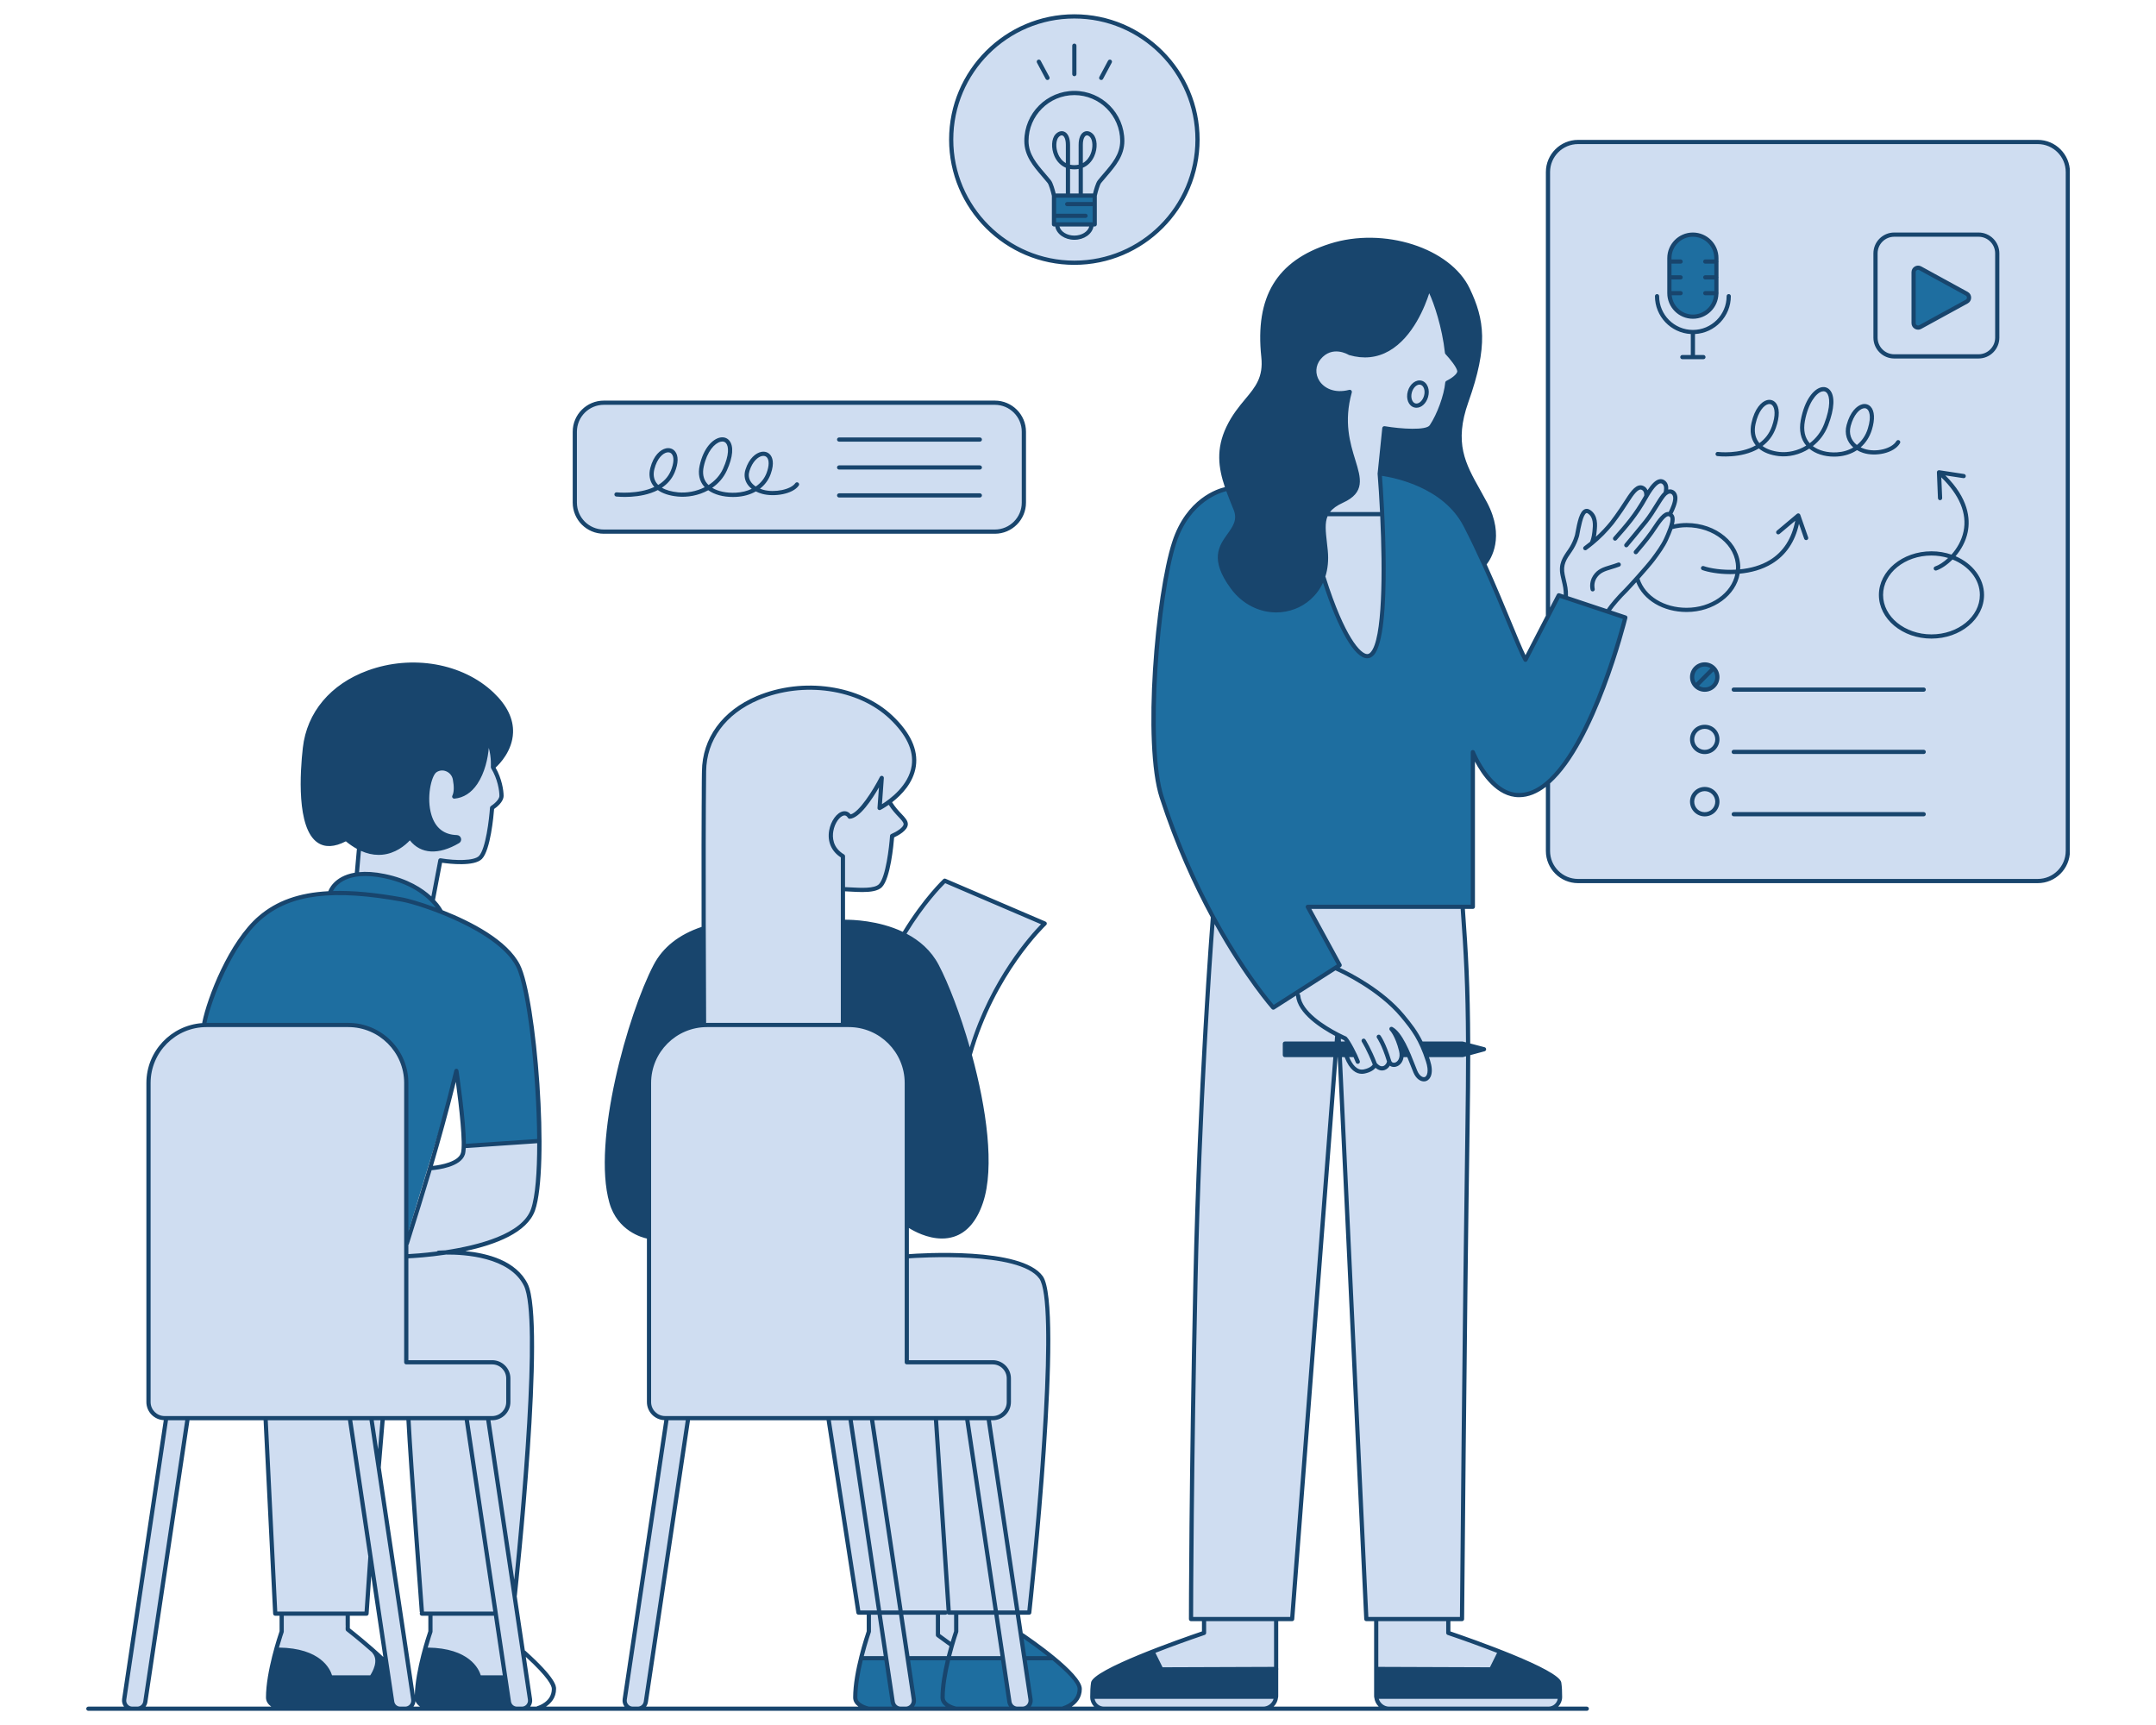 <?xml version="1.0" encoding="UTF-8"?> <svg xmlns="http://www.w3.org/2000/svg" xmlns:xlink="http://www.w3.org/1999/xlink" width="500" zoomAndPan="magnify" viewBox="0 0 375 300" height="400" preserveAspectRatio="xMidYMid meet" version="1.0"><defs><clipPath id="3ca803ec20"><path d="M 21 3 L 360 3 L 360 297.777 L 21 297.777 Z M 21 3 " clip-rule="nonzero"></path></clipPath><clipPath id="9edc4457ee"><path d="M 35 33 L 343 33 L 343 297.777 L 35 297.777 Z M 35 33 " clip-rule="nonzero"></path></clipPath><clipPath id="12e7ce771c"><path d="M 15 2.277 L 360 2.277 L 360 297.777 L 15 297.777 Z M 15 2.277 " clip-rule="nonzero"></path></clipPath></defs><g clip-path="url(#3ca803ec20)"><path fill="#cfddf1" d="M 271.203 292.668 C 271.309 293.422 271.344 294.172 271.344 294.84 C 271.344 296.133 270.281 297.168 268.988 297.168 L 241.949 297.168 C 240.523 297.168 239.367 296.016 239.367 294.59 L 239.367 281.91 C 239.367 281.723 239.219 281.574 239.035 281.574 L 237.969 281.574 C 237.789 281.574 237.645 281.434 237.633 281.254 L 232.988 183.59 C 232.969 183.172 232.355 183.16 232.32 183.578 L 224.77 281.266 C 224.758 281.441 224.613 281.574 224.438 281.574 L 222.297 281.574 C 222.113 281.574 221.965 281.723 221.965 281.91 L 221.965 294.59 C 221.965 296.016 220.809 297.168 219.383 297.168 L 192.344 297.168 C 191.051 297.168 189.988 296.133 189.988 294.84 C 189.988 294.172 190.023 293.422 190.129 292.668 C 190.43 290.562 207.066 284.793 209.199 284.062 C 209.332 284.016 209.422 283.891 209.422 283.746 L 209.422 281.91 C 209.422 281.723 209.273 281.574 209.09 281.574 L 207.492 281.574 C 207.309 281.574 207.156 281.426 207.156 281.242 C 207.16 278.305 207.211 256.164 207.93 222.73 C 208.676 188.156 211.074 159.516 211.074 159.516 L 224.852 160.199 L 227.469 157.461 L 253.871 157.832 L 254.41 157.859 C 255.199 168.629 255.547 175.785 255.254 195.398 C 254.73 230.742 254.332 276.941 254.297 281.25 C 254.297 281.434 254.145 281.574 253.961 281.574 L 252.242 281.574 C 252.059 281.574 251.91 281.723 251.91 281.91 L 251.91 283.746 C 251.91 283.891 252 284.016 252.133 284.062 C 254.266 284.793 270.902 290.562 271.203 292.668 Z M 354.434 24.695 L 274.477 24.695 C 271.586 24.695 269.246 27.035 269.246 29.926 L 269.246 147.996 C 269.246 150.883 271.586 153.227 274.477 153.227 L 354.434 153.227 C 357.324 153.227 359.664 150.883 359.664 147.996 L 359.664 29.926 C 359.664 27.035 357.324 24.695 354.434 24.695 Z M 214.391 102.16 C 218.961 108.355 227.844 106.969 230.102 100.355 C 231.195 103.438 233.996 111.035 235.625 112.594 C 237.68 114.555 239.547 116.141 240.203 108.016 C 240.855 99.887 240.422 89.582 239.922 82.359 C 254.742 83.105 258.137 98.113 258.137 98.113 C 258.137 98.113 261.875 94.285 258.324 87.559 C 255.34 81.902 252.066 78.219 255.055 69.812 C 258.383 60.453 257.949 55.895 255.305 50.332 C 252.164 43.734 240.941 39.695 231.41 42.734 C 221.879 45.773 218.691 52.152 219.746 62.059 C 220.367 67.91 216.258 68.906 213.645 74.387 C 211.188 79.535 212.895 83.605 214.887 88.461 C 216.883 93.32 208.348 93.977 214.391 102.16 Z M 178.086 87.414 L 178.086 75.082 C 178.086 72.297 175.828 70.039 173.043 70.039 L 105.023 70.039 C 102.238 70.039 99.98 72.297 99.98 75.082 L 99.98 87.414 C 99.98 90.199 102.238 92.457 105.023 92.457 L 173.043 92.457 C 175.828 92.457 178.086 90.199 178.086 87.414 Z M 108.66 295.543 C 108.531 296.398 109.195 297.168 110.059 297.168 L 110.934 297.168 C 111.633 297.168 112.23 296.656 112.332 295.961 L 119.672 246.82 L 115.938 246.82 Z M 21.602 295.543 C 21.473 296.398 22.137 297.168 23.004 297.168 L 23.875 297.168 C 24.578 297.168 25.172 296.656 25.277 295.961 L 32.617 246.82 L 28.879 246.82 Z M 93.645 198.438 L 80.754 199.371 C 80.754 199.371 80.781 199.461 80.789 199.621 C 80.84 200.383 80.492 202.652 74.711 203.168 C 73.93 205.703 71.746 211.789 70.664 214.777 L 70.664 188.348 C 70.664 182.777 66.148 178.258 60.578 178.258 L 35.918 178.258 C 30.344 178.258 25.828 182.777 25.828 188.348 L 25.828 243.832 C 25.828 245.379 27.082 246.637 28.629 246.637 L 45.91 246.637 L 47.996 280.512 L 48.93 280.574 L 49.055 284.062 L 47.871 286.926 C 47.871 286.926 55.469 285.992 57.461 291.781 C 60.141 291.781 64.5 291.781 64.5 291.781 C 64.5 291.781 66.242 290.66 65.434 287.547 C 63.129 285.43 60.078 282.941 60.078 282.941 L 60.516 280.574 L 63.566 280.637 L 64.434 270.676 L 68.211 295.961 C 68.316 296.656 68.91 297.168 69.613 297.168 L 70.484 297.168 C 71.352 297.168 72.012 296.398 71.887 295.543 L 65.836 255.039 L 66.59 246.637 L 70.918 246.637 L 73.465 280.699 L 74.773 280.699 L 74.773 283.75 L 73.777 286.801 C 73.777 286.801 80.816 285.742 83.43 291.844 C 86.113 291.844 87.316 291.691 87.855 291.57 L 88.512 295.961 C 88.617 296.656 89.211 297.168 89.914 297.168 L 90.785 297.168 C 91.652 297.168 92.312 296.398 92.188 295.543 L 89.449 277.211 L 89.656 276.465 L 91.711 253.984 L 92.586 235.801 C 92.586 235.801 93.332 227.578 90.84 222.348 C 88.352 217.117 78.324 217.68 78.324 217.68 C 78.324 217.68 87.355 216.68 91.527 212.324 C 94.453 209.27 93.645 198.438 93.645 198.438 Z M 76.828 149.535 C 76.828 149.535 82.012 149.77 83.367 149.301 C 84.723 147.949 85.797 140.477 85.797 140.477 C 85.797 140.477 86.777 140.008 87.152 138.699 C 87.477 136.738 85.797 133.469 85.797 133.469 C 85.797 133.469 85.797 129.547 84.77 128.801 C 84.254 137.484 80.145 138.422 79.07 138.469 C 79.445 137.625 79.727 133.891 77.25 133.656 C 74.773 133.422 73.652 136.102 74.34 140.707 C 75.023 145.316 78.449 145.816 79.82 145.816 C 76.27 149.363 72.531 147.309 71.039 145.691 C 67.613 150.484 62.445 147.371 62.445 147.371 L 62.07 151.73 C 70.477 151.871 75.195 156.168 75.195 156.168 Z M 182.879 288.359 C 180.598 286.332 178.586 284.938 177.559 284.266 L 176.992 280.465 L 179.082 280.512 C 179.082 280.512 179.672 273.816 181.262 255.32 C 182.848 236.828 182.195 224.871 181.543 223.469 C 180.887 222.066 180.391 219.234 171.797 218.613 C 165.152 218.129 159.938 218.469 157.906 218.645 L 157.91 218.363 C 157.91 218.363 157.91 218.363 157.91 213.008 C 169.367 219.297 170.922 208.523 171.609 203.48 C 172.293 198.434 170.363 188.223 168.746 183.613 C 170.363 173.527 181.496 160.371 181.496 160.371 L 164.309 153.18 C 164.309 153.18 158.328 159.766 157.113 162.52 C 153.332 160.465 146.699 160.324 146.699 160.324 L 146.613 154.824 C 146.613 154.824 150.523 155.332 152.676 154.207 C 153.98 153.527 153.773 152.109 154.594 150.191 C 155.105 146.875 155.105 145.605 155.105 145.605 C 155.105 145.605 157.41 144.613 157.535 143.324 C 157.66 142.035 154.609 139.523 154.609 139.523 C 154.609 139.523 158.602 136.145 158.906 133.172 C 159.215 130.121 157.035 123.582 147.055 120.566 C 136.051 117.242 128.84 122.141 124.688 126.922 C 120.535 131.703 122.484 140.32 122.484 144.441 C 122.484 148.562 122.164 161.57 122.164 161.57 C 122.164 161.57 116.371 163.004 112.699 170.973 C 109.023 178.945 106.035 192.145 105.598 203.48 C 105.164 214.812 112.824 214.938 112.824 214.938 C 112.824 214.938 112.262 240.469 112.699 243.398 C 113.133 246.324 115.812 246.637 115.812 246.637 C 115.812 246.637 129.93 246.633 143.996 246.66 L 149.191 280.199 L 150.934 280.449 L 151.059 283.625 C 151.059 283.625 149.004 291.223 148.629 293.898 C 148.258 296.578 150.809 297.199 150.809 297.199 C 150.809 297.199 183.629 297.449 185.121 297.199 C 186.617 296.953 187.738 295.332 187.676 293.465 C 187.613 291.598 186.18 291.285 182.879 288.359 Z M 186.898 45.617 C 198.641 45.617 208.164 36.098 208.164 24.352 C 208.164 12.605 198.641 3.086 186.898 3.086 C 175.152 3.086 165.629 12.605 165.629 24.352 C 165.629 36.098 175.152 45.617 186.898 45.617 Z M 186.898 45.617 " fill-opacity="1" fill-rule="nonzero"></path></g><g clip-path="url(#9edc4457ee)"><path fill="#1e6ea0" d="M 282.703 107.391 C 282.703 107.391 275.043 138.281 264.207 138.281 C 259.102 138.281 256.176 130.809 256.176 130.809 L 256.176 157.711 L 227.469 157.711 L 233.012 167.859 L 221.465 175.238 C 221.465 175.238 209.656 162.066 202.059 138.652 C 199.137 129.641 201.199 103.707 204.234 94.355 C 206.918 86.094 213.332 85.035 213.332 85.035 L 213.535 85.016 C 213.934 86.137 214.402 87.273 214.887 88.461 C 216.883 93.32 208.348 93.977 214.391 102.16 C 218.961 108.355 227.844 106.969 230.102 100.355 C 231.195 103.438 233.996 111.035 235.625 112.594 C 237.68 114.555 239.547 116.141 240.203 108.016 C 240.855 99.887 240.422 89.582 239.922 82.359 C 240.117 82.367 240.301 82.391 240.488 82.406 C 242.676 82.723 251.289 84.387 254.891 91.352 C 256.035 93.57 257.113 95.828 258.117 98.035 C 258.129 98.082 258.137 98.113 258.137 98.113 C 258.137 98.113 258.141 98.109 258.148 98.102 C 261.547 105.582 264.059 112.41 265.328 114.742 L 271.121 103.531 Z M 337.551 54.926 L 342.074 52.449 C 342.617 52.152 342.617 51.379 342.074 51.082 L 333.992 46.656 C 333.473 46.371 332.84 46.746 332.84 47.34 L 332.84 56.191 C 332.84 56.785 333.473 57.16 333.992 56.875 L 337.551 54.926 M 190.105 33.91 L 183.254 33.91 L 183.254 39.016 L 190.105 39.016 Z M 294.285 40.574 C 292.066 40.574 290.27 42.371 290.27 44.59 L 290.27 51.598 L 290.312 51.598 C 290.586 53.547 292.258 55.051 294.285 55.051 C 296.312 55.051 297.988 53.547 298.258 51.598 L 298.305 51.598 L 298.305 44.59 C 298.305 42.371 296.504 40.574 294.285 40.574 Z M 296.559 115.676 C 295.371 115.676 294.41 116.637 294.41 117.824 C 294.41 119.012 295.371 119.973 296.559 119.973 C 297.746 119.973 298.707 119.012 298.707 117.824 C 298.707 116.637 297.746 115.676 296.559 115.676 Z M 70.664 215.438 L 79.352 186.852 L 80.848 199.184 L 93.828 198.344 C 93.828 198.344 93.738 183.488 91.68 173.961 C 89.625 164.434 88.598 166.023 85.191 162.895 C 82.809 161.352 76.363 158.223 76.363 158.223 C 76.363 158.223 73.98 153.551 65.621 152.199 C 59.035 151.172 57.168 155.328 57.168 155.328 C 57.168 155.328 49.648 155.047 44.695 160.184 C 39.746 165.32 36.008 172.793 35.543 178.305 C 43.203 178.305 55.719 178.305 55.719 178.305 C 55.719 178.305 58.383 178.305 62.352 178.305 C 66.32 178.305 70.152 183.535 70.523 186.992 C 70.898 190.449 70.664 215.438 70.664 215.438 Z M 153.754 288.344 L 149.832 288.344 C 149.832 288.344 148.492 293.512 148.867 295.223 C 149.242 296.938 149.863 297.465 155.625 296.969 C 154.844 294.383 153.973 288.344 153.973 288.344 Z M 157.867 288.375 L 158.863 295.504 C 158.863 295.504 159.172 296.906 158.02 297.184 C 156.871 297.465 165.961 297.059 165.961 297.059 L 176.453 297.184 C 176.453 297.184 175.738 297.371 175.426 294.789 C 175.117 292.203 174.492 288.621 174.492 288.621 Z M 179.227 295.879 C 179.227 295.879 179.039 297 177.918 297.184 C 180.875 297.09 185.453 297.027 185.453 297.027 C 185.453 297.027 187.695 296.25 187.602 293.852 C 187.508 291.457 183.305 288.496 183.305 288.496 L 177.543 284.199 Z M 179.227 295.879 " fill-opacity="1" fill-rule="nonzero"></path></g><g clip-path="url(#12e7ce771c)"><path fill="#18456d" d="M 354.434 24.328 L 274.477 24.328 C 271.391 24.328 268.879 26.84 268.879 29.926 L 268.879 107.074 L 265.332 113.941 C 264.719 112.68 263.887 110.66 262.875 108.207 C 261.691 105.348 260.242 101.836 258.574 98.16 C 259.297 97.246 261.816 93.391 258.648 87.387 C 258.242 86.621 257.832 85.887 257.434 85.176 C 254.883 80.633 252.871 77.047 255.398 69.934 C 258.883 60.137 258.211 55.59 255.633 50.176 C 252.273 43.109 240.676 39.398 231.301 42.387 C 222.051 45.336 218.266 51.598 219.383 62.098 C 219.758 65.609 218.359 67.285 216.594 69.402 C 215.523 70.688 214.309 72.145 213.312 74.23 C 211.477 78.082 211.91 81.348 213.051 84.723 C 211.855 84.992 206.355 86.637 203.887 94.242 C 200.91 103.422 198.668 129.387 201.711 138.766 C 204.375 146.969 207.57 153.934 210.598 159.527 C 210.5 160.785 208.289 189.133 207.566 222.719 C 206.801 258.266 206.793 281.344 206.793 281.574 C 206.793 281.777 206.953 281.941 207.156 281.941 L 209.059 281.941 L 209.059 283.723 C 205.355 284.984 190.098 290.316 189.77 292.617 C 189.66 293.359 189.617 294.188 189.625 295.062 C 189.625 295.07 189.621 295.074 189.621 295.082 C 189.621 295.086 189.625 295.09 189.625 295.098 C 189.625 295.125 189.625 295.152 189.625 295.184 C 189.637 295.812 189.898 296.383 190.309 296.805 L 186.406 296.805 C 187.242 296.254 188.164 295.293 188.164 293.715 C 188.164 290.98 179.047 284.77 178.008 284.07 C 177.973 284.043 177.934 284.031 177.891 284.02 L 177.414 280.816 L 179.02 280.816 C 179.207 280.816 179.363 280.676 179.383 280.488 C 179.621 278.316 185.145 227.23 181.371 221.949 C 177.688 216.793 160.004 217.969 158.086 218.113 L 158.086 213.562 C 158.984 214.125 161.297 215.395 163.84 215.395 C 164.527 215.395 165.227 215.301 165.922 215.078 C 168.188 214.348 169.883 212.371 170.961 209.203 C 173.062 203.008 171.551 192.648 169.043 183.453 C 173.008 169.371 181.867 160.965 181.957 160.883 C 182.047 160.797 182.09 160.672 182.066 160.551 C 182.047 160.43 181.965 160.328 181.852 160.277 L 164.465 152.828 C 164.336 152.773 164.18 152.797 164.074 152.895 C 164.039 152.93 160.633 156.121 157.02 162.055 C 152.781 160.051 148.172 159.945 146.98 159.953 L 146.98 155.012 C 147.254 155.023 147.531 155.039 147.82 155.055 C 148.531 155.094 149.273 155.137 149.984 155.137 C 151.422 155.137 152.734 154.965 153.406 154.273 C 154.883 152.754 155.422 146.871 155.52 145.633 C 156.203 145.316 157.902 144.422 157.902 143.324 C 157.902 142.715 157.418 142.203 156.809 141.559 C 156.316 141.039 155.711 140.395 155.168 139.523 C 156.801 138.258 158.891 136.121 159.301 133.242 C 159.715 130.375 158.352 127.426 155.254 124.484 C 149.594 119.109 139.664 117.668 131.637 121.059 C 125.637 123.598 122.156 128.363 122.09 134.141 C 122.008 141.375 122.004 152.145 122.027 161.203 C 118.102 162.52 115.289 164.738 113.684 167.812 C 109.234 176.32 102.941 198.492 105.996 209.184 C 107.406 214.129 111.762 215.242 112.52 215.398 L 112.52 243.832 C 112.52 245.527 113.863 246.906 115.543 246.984 L 108.297 295.488 C 108.227 295.957 108.355 296.426 108.633 296.805 L 94.957 296.805 C 95.793 296.254 96.719 295.293 96.719 293.711 C 96.719 293.258 96.719 291.875 91.363 287.078 C 91.34 287.059 91.312 287.047 91.285 287.035 L 89.871 277.578 C 89.883 277.551 89.895 277.527 89.898 277.5 C 90.109 275.559 95.039 229.93 91.793 223.309 C 89.797 219.242 84.746 217.953 80.934 217.582 C 86.164 216.465 91.699 214.383 93.055 210.512 C 95.66 203.07 93.371 173.523 90.418 167.754 C 88.246 163.508 82.008 160.273 76.973 158.297 C 76.934 158.219 76.555 157.484 75.656 156.523 L 76.891 150.043 C 78.172 150.23 82.504 150.738 83.828 149.375 C 85.32 147.84 85.855 141.844 85.941 140.691 C 86.398 140.379 87.594 139.457 87.594 138.402 C 87.594 137.461 87.289 135.418 86.195 133.504 C 86.922 132.84 89.109 130.59 89.234 127.434 C 89.328 125.016 88.184 122.664 85.832 120.434 C 80.453 115.34 71.668 113.801 63.969 116.609 C 57.488 118.973 53.371 123.875 52.672 130.055 C 52.203 134.18 51.523 144.039 55.25 146.547 C 56.531 147.414 58.184 147.332 60.156 146.316 C 60.797 146.844 61.438 147.277 62.078 147.629 L 61.711 151.77 C 58.027 152.398 57.16 154.84 57.113 154.98 C 57.113 154.984 57.113 154.988 57.113 154.992 C 51.973 155.262 48.105 156.668 45.02 159.297 C 39.797 163.75 36.035 173.555 35.184 177.812 C 35.176 177.855 35.18 177.891 35.184 177.93 C 29.762 178.309 25.461 182.828 25.461 188.348 L 25.461 243.832 C 25.461 245.527 26.805 246.906 28.484 246.984 L 21.238 295.488 C 21.172 295.957 21.297 296.426 21.574 296.805 L 15.367 296.805 C 15.164 296.805 15 296.969 15 297.168 C 15 297.371 15.164 297.535 15.367 297.535 L 275.996 297.535 C 276.195 297.535 276.359 297.371 276.359 297.168 C 276.359 296.969 276.195 296.805 275.996 296.805 L 271.023 296.805 C 271.434 296.383 271.695 295.812 271.707 295.184 C 271.707 295.152 271.707 295.125 271.707 295.098 C 271.707 295.09 271.711 295.086 271.711 295.082 C 271.711 295.074 271.707 295.07 271.707 295.066 C 271.715 294.191 271.672 293.367 271.562 292.617 C 271.234 290.316 255.977 284.984 252.273 283.723 L 252.273 281.941 L 254.293 281.941 C 254.496 281.941 254.66 281.777 254.66 281.578 C 254.664 281.086 255.074 232.082 255.621 195.406 C 255.688 190.828 255.723 186.934 255.723 183.504 L 258.215 182.832 C 258.375 182.789 258.488 182.641 258.488 182.477 C 258.488 182.309 258.375 182.164 258.215 182.125 L 255.719 181.473 C 255.684 171.633 255.352 165.73 254.793 158.074 L 256.176 158.074 C 256.379 158.074 256.543 157.91 256.543 157.711 L 256.543 132.453 C 257.719 134.699 260.34 138.645 264.207 138.645 C 265.848 138.645 267.406 137.98 268.879 136.848 L 268.879 147.996 C 268.879 151.082 271.391 153.59 274.477 153.59 L 354.434 153.59 C 357.52 153.59 360.031 151.082 360.031 147.996 L 360.031 29.926 C 360.031 26.84 357.52 24.328 354.434 24.328 Z M 91.137 223.629 C 93.848 229.164 90.477 264.637 89.449 274.738 L 85.305 247 L 85.609 247 C 87.355 247 88.777 245.578 88.777 243.832 L 88.777 239.723 C 88.777 237.977 87.355 236.555 85.609 236.555 L 71.031 236.555 L 71.031 218.84 C 71.965 218.797 74.531 218.645 77.602 218.184 C 80.738 218.152 88.664 218.594 91.137 223.629 Z M 92.363 210.27 C 90.844 214.617 83.234 216.574 77.445 217.445 C 76.77 217.461 76.328 217.492 76.238 217.5 C 76.129 217.508 76.039 217.57 75.977 217.652 C 73.645 217.949 71.789 218.066 71.031 218.105 L 71.031 216.492 C 71.059 216.457 71.094 216.43 71.105 216.387 C 72.57 211.711 73.859 207.598 75.074 203.516 C 76.176 203.426 80.133 202.953 80.852 200.793 C 80.938 200.539 80.984 200.148 81.012 199.664 L 93.438 198.82 C 93.441 203.836 93.125 208.09 92.363 210.27 Z M 75.297 202.762 C 76.66 198.145 77.941 193.523 79.285 188.148 C 79.844 192.254 80.637 199.121 80.156 200.562 C 79.672 202.02 76.852 202.602 75.297 202.762 Z M 86.863 138.406 C 86.863 139.102 85.777 139.938 85.398 140.176 C 85.297 140.238 85.234 140.344 85.227 140.461 C 85.094 142.387 84.492 147.645 83.305 148.867 C 82.473 149.723 79.258 149.711 76.656 149.27 C 76.461 149.234 76.273 149.363 76.238 149.562 L 75.031 155.902 C 73.508 154.492 70.965 152.828 66.91 151.996 C 65.121 151.629 63.664 151.566 62.453 151.68 L 62.781 147.977 C 63.809 148.438 64.836 148.676 65.855 148.676 C 66.043 148.676 66.23 148.668 66.418 148.652 C 68.781 148.453 70.465 147.027 71.289 146.148 C 73.184 148.547 76.273 148.73 79.84 146.633 C 80.133 146.465 80.273 146.129 80.188 145.805 C 80.102 145.469 79.812 145.238 79.461 145.23 C 77.219 145.168 75.73 143.992 75.043 141.734 C 74.125 138.734 75.027 134.938 75.906 134.309 C 76.41 133.965 77.027 133.898 77.605 134.137 C 78.211 134.387 78.645 134.922 78.766 135.562 C 79 136.816 78.973 137.785 78.684 138.367 C 78.621 138.484 78.633 138.625 78.707 138.734 C 78.781 138.844 78.914 138.902 79.043 138.895 C 80.648 138.742 81.988 137.879 83.027 136.332 C 84.32 134.41 84.871 131.855 85.016 130.066 C 85.496 131.758 85.371 133.371 85.371 133.391 C 85.367 133.402 85.375 133.41 85.375 133.418 C 85.375 133.473 85.387 133.523 85.41 133.574 C 85.414 133.586 85.414 133.594 85.418 133.602 C 85.422 133.605 85.422 133.609 85.422 133.613 C 86.559 135.465 86.863 137.496 86.863 138.406 Z M 66.762 152.711 C 72.18 153.828 74.809 156.527 75.809 157.855 C 73.035 156.828 70.793 156.23 70.109 156.105 C 65.383 155.242 61.375 154.855 57.922 154.957 C 58.359 154.09 60.281 151.383 66.762 152.711 Z M 45.492 159.855 C 50.574 155.527 57.895 154.621 69.977 156.824 C 73.125 157.398 86.574 161.848 89.77 168.09 C 91.672 171.812 93.352 186.703 93.434 198.086 L 81.027 198.93 C 81.035 194.867 79.809 186.598 79.746 186.176 C 79.746 186.176 79.742 186.176 79.742 186.176 C 79.738 186.145 79.727 186.121 79.715 186.098 C 79.672 185.984 79.582 185.902 79.469 185.875 C 79.426 185.863 79.379 185.859 79.328 185.867 C 79.223 185.887 79.133 185.949 79.074 186.039 C 79.055 186.07 79.039 186.105 79.027 186.141 C 79.027 186.141 79.027 186.141 79.027 186.145 C 77.48 192.477 76.031 197.711 74.469 202.98 C 74.434 203.039 74.41 203.102 74.41 203.176 C 73.359 206.707 72.254 210.262 71.031 214.18 L 71.031 188.348 C 71.031 182.582 66.34 177.895 60.578 177.895 L 35.918 177.895 C 35.914 177.895 35.914 177.895 35.914 177.895 C 36.75 173.816 40.492 164.117 45.492 159.855 Z M 26.195 243.832 L 26.195 188.348 C 26.195 182.988 30.555 178.625 35.918 178.625 L 60.578 178.625 C 65.938 178.625 70.297 182.988 70.297 188.348 L 70.297 236.922 C 70.297 237.121 70.461 237.285 70.664 237.285 L 85.609 237.285 C 86.953 237.285 88.047 238.379 88.047 239.723 L 88.047 243.832 C 88.047 245.176 86.953 246.27 85.609 246.27 L 28.629 246.27 C 27.285 246.27 26.195 245.176 26.195 243.832 Z M 73.375 281 L 74.504 281 L 74.504 283.688 C 74.262 284.387 72.262 290.352 72.148 294.816 L 66.227 255.191 C 66.23 255.18 66.234 255.172 66.234 255.164 L 66.914 247 L 70.688 247 C 71.086 254.785 72.988 280.031 73.008 280.289 C 73.012 280.352 73.035 280.402 73.066 280.449 C 73.031 280.504 73.008 280.566 73.008 280.637 C 73.008 280.84 73.172 281 73.375 281 Z M 75.215 283.871 C 75.227 283.832 75.234 283.789 75.234 283.75 L 75.234 281 L 85.797 281 C 85.836 281 85.871 280.992 85.906 280.98 L 87.453 291.355 L 83.621 291.355 C 83.289 290.254 81.637 286.629 74.391 286.535 C 74.832 284.973 75.203 283.898 75.215 283.871 Z M 85.797 280.27 L 73.734 280.27 C 73.734 280.258 73.738 280.246 73.738 280.234 C 73.719 279.977 71.82 254.816 71.418 247 L 80.828 247 Z M 66.18 247 L 65.762 252.059 L 65.004 247 Z M 60.258 283.664 C 60.289 283.688 62.445 285.359 64.73 287.387 C 64.746 287.418 64.762 287.449 64.785 287.48 C 65.938 288.793 64.766 290.797 64.402 291.355 L 57.75 291.355 C 57.418 290.254 55.762 286.629 48.516 286.535 C 48.957 284.973 49.328 283.898 49.34 283.871 C 49.352 283.832 49.359 283.789 49.359 283.75 L 49.359 281 L 60.117 281 L 60.117 283.375 C 60.117 283.488 60.168 283.598 60.258 283.664 Z M 60.848 283.195 L 60.848 281 L 63.754 281 C 63.945 281 64.105 280.852 64.117 280.66 L 64.57 274.062 L 66.676 288.172 C 64.25 285.887 61.5 283.707 60.848 283.195 Z M 64.062 270.754 L 63.41 280.27 L 48.223 280.27 L 46.574 247 L 60.527 247 L 64.07 270.727 C 64.07 270.738 64.066 270.746 64.062 270.754 Z M 23.875 296.805 L 23.004 296.805 C 22.695 296.805 22.406 296.672 22.207 296.438 C 22.008 296.207 21.918 295.902 21.965 295.598 L 29.223 247 L 32.219 247 L 24.914 295.91 C 24.836 296.426 24.398 296.805 23.875 296.805 Z M 25.312 296.805 C 25.477 296.578 25.594 296.312 25.637 296.016 L 32.961 247 L 45.844 247 L 47.508 280.652 C 47.516 280.848 47.676 281 47.871 281 L 48.629 281 L 48.629 283.688 C 48.379 284.41 46.262 290.707 46.262 295.207 C 46.262 295.934 46.684 296.445 47.188 296.805 Z M 71.281 296.438 C 71.082 296.672 70.789 296.805 70.484 296.805 L 69.613 296.805 C 69.086 296.805 68.652 296.426 68.574 295.91 L 61.27 247 L 64.266 247 L 71.523 295.598 C 71.57 295.902 71.48 296.207 71.281 296.438 Z M 71.91 296.805 C 72.117 296.523 72.242 296.195 72.262 295.852 C 72.422 296.25 72.723 296.562 73.062 296.805 Z M 91.582 296.438 C 91.383 296.672 91.094 296.805 90.785 296.805 L 89.914 296.805 C 89.387 296.805 88.953 296.426 88.875 295.91 L 81.57 247 L 84.566 247 L 91.824 295.598 C 91.871 295.902 91.781 296.207 91.582 296.438 Z M 93.312 296.805 L 92.215 296.805 C 92.492 296.426 92.617 295.957 92.547 295.492 L 91.453 288.148 C 95.375 291.742 95.984 293.176 95.984 293.715 C 95.984 296.008 93.559 296.695 93.453 296.723 C 93.398 296.738 93.352 296.766 93.312 296.805 Z M 182.18 288.023 L 178.488 288.023 L 178.035 284.973 C 179.336 285.863 180.797 286.926 182.18 288.023 Z M 180.777 222.375 C 183.652 226.398 180.688 261.684 178.691 280.082 L 177.305 280.082 L 172.363 247 L 172.668 247 C 174.414 247 175.836 245.578 175.836 243.832 L 175.836 239.723 C 175.836 237.977 174.414 236.555 172.668 236.555 L 158.086 236.555 L 158.086 218.844 C 159.469 218.742 177.324 217.539 180.777 222.375 Z M 151.488 283.75 L 151.488 280.816 L 152.637 280.816 L 153.715 288.023 L 150.242 288.023 C 150.84 285.684 151.453 283.906 151.465 283.871 C 151.48 283.832 151.488 283.789 151.488 283.75 Z M 149.629 280.082 L 144.512 247 L 147.586 247 L 152.527 280.082 Z M 148.324 247 L 151.32 247 L 156.262 280.082 L 153.266 280.082 Z M 152.062 247 L 162.438 247 L 164.637 280.133 C 164.582 280.102 164.527 280.082 164.465 280.082 L 157.004 280.082 Z M 163.172 247 L 167.887 247 L 172.828 280.082 L 165.367 280.082 Z M 162.773 280.816 L 162.773 284.371 C 162.773 284.492 162.832 284.602 162.926 284.668 C 162.926 284.672 163.758 285.266 165.145 286.285 C 164.992 286.816 164.832 287.398 164.676 288.023 L 158.188 288.023 L 157.113 280.816 Z M 163.504 284.184 L 163.504 280.816 L 164.465 280.816 C 164.578 280.816 164.676 280.758 164.742 280.676 C 164.812 280.758 164.91 280.816 165.023 280.816 L 165.949 280.816 L 165.949 283.688 C 165.879 283.895 165.648 284.578 165.363 285.539 C 164.434 284.855 163.785 284.387 163.504 284.184 Z M 166.66 283.871 C 166.676 283.832 166.684 283.789 166.684 283.75 L 166.684 280.816 L 172.938 280.816 L 174.016 288.023 L 165.438 288.023 C 166.035 285.684 166.648 283.906 166.66 283.871 Z M 168.625 247 L 171.621 247 L 176.562 280.082 L 173.566 280.082 Z M 164.402 153.598 L 181.062 160.738 C 179.332 162.504 172.328 170.207 168.676 182.148 C 167.008 176.316 164.977 171.066 163.277 167.816 C 161.945 165.27 159.891 163.551 157.676 162.383 C 160.766 157.32 163.68 154.309 164.402 153.598 Z M 156.273 142.059 C 156.773 142.59 157.168 143.008 157.168 143.324 C 157.168 143.887 155.918 144.672 155.027 145.047 C 154.898 145.102 154.812 145.223 154.805 145.359 C 154.672 147.285 154.07 152.543 152.883 153.766 C 152.109 154.562 149.754 154.43 147.859 154.324 C 147.555 154.305 147.266 154.293 146.98 154.281 L 146.98 148.91 C 146.98 148.781 146.91 148.66 146.801 148.594 C 144.781 147.398 144.766 145.555 144.938 144.562 C 145.188 143.09 146.086 141.961 146.766 141.828 C 146.871 141.809 147.184 141.75 147.477 142.223 C 147.547 142.336 147.672 142.402 147.812 142.395 C 149.539 142.289 151.707 138.973 152.879 136.941 L 152.625 140.496 C 152.613 140.629 152.676 140.754 152.789 140.828 C 152.898 140.898 153.039 140.906 153.156 140.848 C 153.227 140.812 153.805 140.508 154.582 139.961 C 155.152 140.867 155.773 141.527 156.273 142.059 Z M 122.82 134.148 C 122.883 128.676 126.199 124.152 131.922 121.734 C 139.691 118.449 149.293 119.828 154.75 125.016 C 157.664 127.785 158.953 130.516 158.578 133.137 C 158.082 136.609 154.766 139.008 153.402 139.855 L 153.727 135.316 C 153.742 135.145 153.629 134.984 153.461 134.938 C 153.293 134.891 153.117 134.969 153.039 135.125 C 151.828 137.5 149.438 141.242 147.957 141.633 C 147.605 141.195 147.141 141.008 146.625 141.109 C 145.559 141.316 144.5 142.781 144.215 144.438 C 143.883 146.375 144.621 148.066 146.246 149.113 L 146.246 177.895 L 122.973 177.895 C 122.922 177.895 122.871 177.898 122.82 177.902 C 122.809 175.961 122.66 148.297 122.82 134.148 Z M 113.25 243.832 L 113.25 188.348 C 113.25 182.988 117.613 178.625 122.973 178.625 L 147.633 178.625 C 152.996 178.625 157.355 182.988 157.355 188.348 L 157.355 236.922 C 157.355 237.121 157.52 237.285 157.723 237.285 L 172.668 237.285 C 174.012 237.285 175.105 238.379 175.105 239.723 L 175.105 243.832 C 175.105 245.176 174.012 246.27 172.668 246.27 L 115.688 246.27 C 114.344 246.27 113.25 245.176 113.25 243.832 Z M 110.934 296.805 L 110.059 296.805 C 109.754 296.805 109.465 296.672 109.266 296.438 C 109.066 296.207 108.977 295.902 109.023 295.598 L 116.281 247 L 119.277 247 L 111.973 295.91 C 111.895 296.426 111.457 296.805 110.934 296.805 Z M 112.363 296.805 C 112.531 296.574 112.652 296.309 112.695 296.016 L 120.016 247 L 143.77 247 L 148.953 280.504 C 148.98 280.684 149.133 280.816 149.316 280.816 L 150.754 280.816 L 150.754 283.688 C 150.508 284.41 148.391 290.707 148.391 295.207 C 148.391 295.934 148.812 296.445 149.316 296.805 Z M 151.129 296.805 C 150.875 296.746 149.121 296.305 149.121 295.207 C 149.121 293.223 149.562 290.824 150.062 288.746 C 150.078 288.746 150.094 288.754 150.109 288.754 L 153.82 288.754 L 154.906 296.016 C 154.949 296.309 155.07 296.574 155.238 296.805 Z M 158.336 296.438 C 158.137 296.672 157.848 296.805 157.543 296.805 L 156.668 296.805 C 156.145 296.805 155.707 296.426 155.629 295.91 L 153.375 280.816 L 156.371 280.816 L 158.582 295.598 C 158.625 295.902 158.539 296.207 158.336 296.438 Z M 158.969 296.805 C 159.246 296.426 159.375 295.957 159.305 295.492 L 158.297 288.754 L 164.496 288.754 C 164.008 290.828 163.582 293.195 163.582 295.207 C 163.582 295.934 164.004 296.445 164.508 296.805 Z M 166.324 296.805 C 166.07 296.746 164.316 296.305 164.316 295.207 C 164.316 293.223 164.754 290.832 165.254 288.754 L 174.125 288.754 L 175.207 296.016 C 175.25 296.309 175.371 296.574 175.539 296.805 Z M 178.641 296.438 C 178.438 296.672 178.148 296.805 177.844 296.805 L 176.969 296.805 C 176.445 296.805 176.008 296.426 175.934 295.91 L 173.676 280.816 L 176.672 280.816 L 178.883 295.598 C 178.926 295.902 178.84 296.207 178.641 296.438 Z M 184.758 296.805 L 179.27 296.805 C 179.547 296.426 179.676 295.957 179.605 295.492 L 178.598 288.754 L 183.086 288.754 C 185.488 290.738 187.434 292.691 187.434 293.715 C 187.434 296.012 185.004 296.695 184.902 296.723 C 184.848 296.738 184.801 296.766 184.758 296.805 Z M 229.684 62.488 C 231.707 60.004 234.461 61.645 234.578 61.715 C 234.605 61.73 234.637 61.742 234.668 61.754 C 237.168 62.477 239.504 62.234 241.609 61.031 C 245.812 58.625 247.914 53.117 248.59 51 C 249.391 52.695 250.836 56.875 251.324 61.375 C 251.332 61.453 251.367 61.527 251.422 61.586 C 252.156 62.367 253.363 63.855 253.465 64.52 C 253.547 65.035 252.391 65.852 251.582 66.238 C 251.469 66.297 251.391 66.406 251.375 66.535 C 251.164 68.742 249.98 72.004 248.68 73.953 C 248.066 74.879 243.73 74.609 240.848 74.121 C 240.746 74.105 240.645 74.129 240.566 74.191 C 240.484 74.254 240.434 74.344 240.422 74.445 L 239.621 82.273 C 239.617 82.285 239.609 82.293 239.609 82.305 C 239.609 82.316 239.613 82.324 239.613 82.336 L 239.609 82.367 C 239.762 84.285 239.914 86.582 240.035 89.047 L 231.34 89.047 C 231.801 88.445 232.516 87.918 233.598 87.426 C 237.48 85.66 236.711 83.172 235.742 80.027 C 234.828 77.062 233.691 73.371 235.121 68.254 C 235.156 68.129 235.121 67.992 235.027 67.898 C 234.938 67.809 234.805 67.77 234.676 67.801 C 232.031 68.488 230.258 67.441 229.484 66.234 C 228.719 65.043 228.797 63.574 229.684 62.488 Z M 238.402 113.441 C 238.211 113.652 238.016 113.754 237.805 113.754 C 236.688 113.754 233.898 110.926 230.555 100.34 C 230.551 100.316 230.535 100.297 230.523 100.277 C 230.934 98.98 231.113 97.473 230.945 95.742 C 230.898 95.254 230.844 94.789 230.793 94.34 C 230.574 92.402 230.41 90.949 230.91 89.777 L 240.07 89.777 C 240.516 99.375 240.488 111.188 238.402 113.441 Z M 207.523 281.207 C 207.527 278.125 207.586 255.836 208.297 222.734 C 208.949 192.438 210.812 166.41 211.242 160.703 C 216.52 170.203 221.121 175.402 221.195 175.484 C 221.266 175.562 221.367 175.605 221.465 175.605 C 221.535 175.605 221.602 175.586 221.664 175.547 L 225.418 173.148 C 225.418 173.148 225.418 173.152 225.418 173.156 C 225.68 176.281 229.848 178.906 232.219 180.156 L 232.145 181.133 L 223.48 181.133 C 223.281 181.133 223.117 181.297 223.117 181.496 L 223.117 183.488 C 223.117 183.691 223.281 183.855 223.48 183.855 L 231.91 183.855 L 224.41 281.207 Z M 242.188 178.617 C 242.18 178.613 242.172 178.613 242.164 178.609 C 242.145 178.602 242.121 178.598 242.098 178.59 C 242.074 178.586 242.051 178.578 242.027 178.578 C 242.008 178.578 241.988 178.582 241.969 178.586 C 241.941 178.59 241.914 178.59 241.891 178.602 C 241.875 178.605 241.859 178.617 241.844 178.625 C 241.816 178.641 241.793 178.656 241.77 178.676 C 241.766 178.68 241.762 178.684 241.758 178.688 C 241.746 178.695 241.742 178.707 241.734 178.719 C 241.723 178.734 241.703 178.75 241.691 178.77 C 241.688 178.777 241.688 178.785 241.688 178.793 C 241.68 178.812 241.676 178.828 241.672 178.848 C 241.664 178.875 241.656 178.902 241.656 178.934 C 241.656 178.949 241.656 178.965 241.66 178.98 C 241.664 179.012 241.668 179.039 241.68 179.066 C 241.684 179.086 241.695 179.102 241.703 179.117 C 241.719 179.141 241.73 179.164 241.75 179.188 C 241.754 179.191 241.758 179.199 241.762 179.203 C 241.77 179.211 242.688 180.141 243.344 182.781 C 243.656 184.031 243.086 184.672 242.629 184.801 C 242.508 184.832 242.105 184.906 241.969 184.453 C 241.008 181.305 240.137 180.137 240.102 180.086 C 239.98 179.926 239.75 179.895 239.59 180.016 C 239.43 180.137 239.398 180.367 239.516 180.527 C 239.523 180.539 240.34 181.652 241.242 184.594 C 241.223 184.852 240.988 185.262 240.609 185.398 C 240.164 185.555 239.746 185.227 239.461 184.898 C 238.484 182.367 237.531 180.859 237.492 180.797 C 237.383 180.625 237.156 180.578 236.988 180.684 C 236.816 180.793 236.766 181.02 236.875 181.191 C 236.887 181.203 237.824 182.695 238.77 185.137 C 238.766 185.141 238.762 185.141 238.762 185.145 C 238.75 185.168 238.434 185.734 237.207 185.984 C 235.988 186.238 235.172 185.051 234.664 183.855 L 235.43 183.855 C 235.586 184.195 235.723 184.516 235.824 184.781 C 235.879 184.926 236.016 185.016 236.164 185.016 C 236.207 185.016 236.25 185.008 236.293 184.992 C 236.484 184.922 236.578 184.711 236.508 184.523 C 236.062 183.344 234.867 181.004 234.238 180.344 C 234.203 180.309 234.164 180.281 234.117 180.262 C 234.098 180.254 233.574 180.027 232.805 179.629 C 232.781 179.613 232.762 179.602 232.738 179.594 C 230.52 178.438 226.383 175.922 226.148 173.094 C 226.137 172.965 226.055 172.863 225.949 172.809 L 232.281 168.762 C 233.332 169.227 239.738 172.191 243.66 176.91 C 245.562 179.195 246.805 180.855 248.02 184.602 C 248.582 186.32 248.211 187.164 247.824 187.309 C 247.477 187.441 246.898 187.117 246.52 186.25 C 246.41 185.996 246.27 185.629 246.102 185.195 C 245.277 183.074 243.895 179.52 242.188 178.617 Z M 233.215 180.656 C 233.465 180.773 233.656 180.859 233.758 180.902 C 233.809 180.961 233.867 181.047 233.93 181.133 L 233.238 181.133 Z M 209.539 284.332 C 209.688 284.281 209.789 284.141 209.789 283.984 L 209.789 281.941 L 221.598 281.941 L 221.598 289.891 L 202.207 289.961 L 200.965 287.449 C 203.656 286.398 206.617 285.324 209.539 284.332 Z M 219.719 296.805 L 192.012 296.805 C 191.195 296.805 190.531 296.227 190.387 295.449 L 221.516 295.449 C 221.285 296.227 220.57 296.805 219.719 296.805 Z M 221.523 296.805 C 221.949 296.395 222.227 295.844 222.297 295.227 C 222.316 295.184 222.328 295.133 222.328 295.082 C 222.328 295.062 222.32 295.047 222.32 295.027 C 222.32 294.992 222.328 294.961 222.328 294.922 L 222.328 290.379 C 222.344 290.34 222.355 290.301 222.355 290.254 C 222.352 290.215 222.344 290.176 222.328 290.137 L 222.328 281.941 L 224.746 281.941 C 224.938 281.941 225.098 281.793 225.113 281.602 L 232.645 183.855 L 232.672 183.855 L 237.285 281.59 C 237.293 281.785 237.453 281.941 237.648 281.941 L 239.004 281.941 L 239.004 294.922 C 239.004 294.961 239.012 294.992 239.012 295.027 C 239.012 295.047 239.004 295.062 239.004 295.082 C 239.004 295.133 239.016 295.184 239.035 295.227 C 239.105 295.844 239.383 296.395 239.809 296.805 Z M 269.32 296.805 L 241.613 296.805 C 240.762 296.805 240.047 296.227 239.82 295.449 L 270.945 295.449 C 270.801 296.227 270.137 296.805 269.32 296.805 Z M 260.391 287.457 L 259.148 289.961 L 239.734 289.891 L 239.734 281.941 L 251.543 281.941 L 251.543 283.984 C 251.543 284.141 251.645 284.281 251.793 284.332 C 254.723 285.324 257.691 286.406 260.391 287.457 Z M 254.891 195.395 C 254.367 230.402 253.969 276.645 253.93 281.207 L 238 281.207 L 233.402 183.855 L 233.875 183.855 C 234.773 186.156 235.922 186.75 236.867 186.75 C 237.039 186.75 237.199 186.73 237.355 186.699 C 238.469 186.473 239.008 186.004 239.25 185.711 C 239.668 186.062 240.059 186.172 240.371 186.172 C 240.566 186.172 240.73 186.129 240.855 186.086 C 241.238 185.949 241.539 185.66 241.734 185.336 C 241.934 185.48 242.176 185.559 242.438 185.559 C 242.562 185.559 242.691 185.543 242.824 185.504 C 243.465 185.328 243.996 184.734 244.125 183.855 L 244.777 183.855 C 245.023 184.445 245.238 185 245.418 185.461 C 245.59 185.906 245.734 186.281 245.852 186.543 C 246.324 187.633 247.051 188.07 247.664 188.07 C 247.812 188.07 247.953 188.043 248.086 187.996 C 248.828 187.711 249.438 186.598 248.719 184.375 C 248.66 184.195 248.602 184.027 248.543 183.855 L 254.371 183.855 C 254.402 183.855 254.434 183.852 254.465 183.844 L 254.992 183.699 C 254.988 187.078 254.957 190.91 254.891 195.395 Z M 254.984 181.281 L 254.461 181.145 C 254.43 181.137 254.402 181.133 254.371 181.133 L 247.43 181.133 C 246.535 179.301 245.531 178.012 244.223 176.441 C 240.578 172.055 234.863 169.156 233.012 168.293 L 233.207 168.168 C 233.367 168.062 233.422 167.852 233.332 167.684 L 228.086 158.074 L 254.059 158.074 C 254.617 165.688 254.945 171.559 254.984 181.281 Z M 264.207 137.914 C 259.414 137.914 256.543 130.746 256.516 130.672 C 256.453 130.512 256.285 130.418 256.109 130.449 C 255.934 130.48 255.809 130.633 255.809 130.809 L 255.809 157.344 L 227.469 157.344 C 227.34 157.344 227.219 157.41 227.152 157.523 C 227.086 157.633 227.086 157.77 227.148 157.883 L 232.523 167.734 L 221.535 174.762 C 219.941 172.891 209.348 159.93 202.406 138.539 C 199.461 129.461 201.703 103.348 204.582 94.469 C 206.984 87.07 212.508 85.594 213.293 85.418 C 213.656 86.418 214.07 87.43 214.496 88.473 L 214.551 88.602 C 215.277 90.375 214.457 91.523 213.508 92.852 C 212.023 94.93 210.336 97.285 214.098 102.379 C 216.059 105.039 218.984 106.508 221.977 106.508 C 223.078 106.508 224.188 106.309 225.258 105.898 C 227.148 105.176 229.039 103.668 230.109 101.332 C 232.793 109.578 235.648 114.484 237.805 114.484 C 238.227 114.484 238.605 114.301 238.941 113.938 C 242.316 110.281 240.629 86.164 240.367 82.758 C 242.379 83.047 251.02 84.664 254.566 91.52 C 255.707 93.73 256.785 95.988 257.785 98.191 C 257.797 98.242 257.82 98.285 257.852 98.328 C 259.535 102.047 261.004 105.598 262.195 108.488 C 263.406 111.418 264.363 113.73 265.008 114.914 C 265.074 115.035 265.195 115.105 265.332 115.105 C 265.332 115.105 265.332 115.105 265.336 115.105 C 265.469 115.105 265.594 115.027 265.656 114.91 L 271.301 103.977 L 282.266 107.633 C 281.402 110.934 274.051 137.914 264.207 137.914 Z M 275.434 95.547 C 275.504 95.648 275.617 95.699 275.73 95.699 C 275.805 95.699 275.879 95.68 275.941 95.633 C 276.328 95.355 276.707 95.059 277.078 94.754 C 277.09 94.746 277.098 94.742 277.109 94.73 C 278.371 93.695 279.555 92.5 280.641 91.156 C 280.652 91.145 281.828 89.652 283.355 87.25 C 284.137 86.027 284.938 84.93 285.523 85.176 C 286.016 85.383 286.008 85.977 285.984 86.207 C 285.957 86.258 285.93 86.301 285.902 86.348 C 284.234 89.363 282.57 91.242 280.641 93.422 C 280.508 93.57 280.52 93.805 280.672 93.938 C 280.742 94 280.828 94.031 280.914 94.031 C 281.016 94.031 281.117 93.988 281.188 93.906 C 283.145 91.695 284.836 89.785 286.543 86.703 C 286.559 86.676 286.57 86.66 286.582 86.633 C 286.633 86.586 286.668 86.527 286.684 86.457 C 287.758 84.582 288.426 84.152 288.727 84.074 C 288.863 84.039 288.973 84.059 289.086 84.129 C 289.613 84.465 289.426 85.332 289.352 85.605 C 289.246 85.699 289.145 85.805 289.047 85.926 C 288.656 86.402 288.273 87.023 287.828 87.738 C 287.301 88.586 286.707 89.547 285.973 90.477 C 285.156 91.512 282.609 94.555 282.586 94.586 C 282.457 94.742 282.477 94.973 282.633 95.102 C 282.699 95.16 282.781 95.188 282.867 95.188 C 282.969 95.188 283.074 95.141 283.148 95.055 C 283.172 95.023 285.727 91.973 286.547 90.93 C 287.305 89.969 287.914 88.988 288.449 88.125 C 288.883 87.43 289.258 86.828 289.613 86.387 C 289.957 85.961 290.336 85.766 290.625 85.867 C 290.867 85.949 291.023 86.234 291.031 86.605 C 291.047 87.332 290.547 88.449 290.242 89.039 C 289.273 88.961 288.375 90.297 287.352 91.824 L 286.965 92.395 C 286.16 93.574 284.262 95.766 284.242 95.785 C 284.109 95.938 284.129 96.172 284.281 96.305 C 284.43 96.434 284.664 96.418 284.797 96.266 C 284.875 96.176 286.742 94.02 287.57 92.805 L 287.957 92.234 C 288.758 91.043 289.758 89.566 290.293 89.789 C 290.402 89.836 290.469 89.898 290.508 90 C 290.785 90.719 289.77 92.934 289.434 93.664 C 288.934 94.758 287.988 96.062 287.223 97.078 C 286.227 98.402 282.977 101.98 282.543 102.402 C 281.359 103.543 279.973 105.184 279.516 105.891 C 279.508 105.906 279.504 105.922 279.5 105.938 L 272.723 103.68 C 272.762 102.559 272.578 101.773 272.363 100.875 C 272.293 100.582 272.223 100.273 272.152 99.93 C 271.793 98.211 272.445 97.277 273.355 95.98 C 274.312 94.613 274.648 93.227 274.668 93.148 L 274.695 93 C 274.918 91.773 275.336 89.492 275.918 89.238 C 275.949 89.227 276.016 89.199 276.164 89.293 C 277.23 89.969 277.078 91.414 276.988 92.277 L 276.965 92.512 C 276.883 93.395 276.648 94.02 276.562 94.23 C 276.219 94.508 275.871 94.781 275.516 95.039 C 275.352 95.156 275.312 95.383 275.434 95.547 Z M 296.094 99.145 C 297.094 99.5 298.891 99.848 300.957 99.848 C 301.246 99.848 301.535 99.84 301.832 99.824 C 301.168 103.152 297.625 105.703 293.359 105.703 C 289.426 105.703 286.141 103.672 285.156 100.637 C 286.176 99.492 287.285 98.211 287.809 97.52 C 288.645 96.406 289.57 95.117 290.098 93.969 C 290.453 93.199 290.715 92.559 290.906 92.008 C 291.75 91.797 292.535 91.691 293.359 91.691 C 298.098 91.691 301.953 94.836 301.953 98.699 C 301.953 98.824 301.938 98.949 301.93 99.07 C 299.551 99.203 297.398 98.832 296.34 98.453 C 296.148 98.387 295.938 98.484 295.871 98.676 C 295.805 98.867 295.902 99.074 296.094 99.145 Z M 359.297 147.996 C 359.297 150.676 357.117 152.859 354.434 152.859 L 274.477 152.859 C 271.793 152.859 269.609 150.676 269.609 147.996 L 269.609 136.242 C 277.605 129.117 282.797 108.531 283.059 107.48 C 283.105 107.297 283 107.105 282.82 107.047 L 280.211 106.176 C 280.695 105.465 281.977 103.965 283.051 102.93 C 283.242 102.742 283.863 102.074 284.602 101.254 C 285.828 104.371 289.273 106.434 293.359 106.434 C 298.062 106.434 301.953 103.527 302.586 99.77 C 304.488 99.594 306.488 99.09 308.234 98.016 C 310.652 96.531 312.219 94.207 312.902 91.098 L 313.805 93.688 C 313.859 93.84 314 93.934 314.152 93.934 C 314.191 93.934 314.23 93.926 314.273 93.914 C 314.465 93.848 314.562 93.637 314.496 93.449 L 313.125 89.523 C 313.125 89.516 313.113 89.508 313.109 89.496 C 313.094 89.461 313.074 89.426 313.043 89.398 C 313.031 89.383 313.02 89.375 313.004 89.363 C 312.977 89.34 312.945 89.324 312.91 89.309 C 312.898 89.305 312.891 89.297 312.879 89.293 C 312.871 89.289 312.863 89.293 312.855 89.293 C 312.848 89.289 312.84 89.285 312.828 89.281 C 312.801 89.277 312.777 89.285 312.75 89.289 C 312.73 89.289 312.711 89.289 312.688 89.293 C 312.641 89.309 312.594 89.328 312.555 89.359 C 312.551 89.363 312.551 89.363 312.547 89.363 L 309.059 92.293 C 308.906 92.422 308.883 92.652 309.016 92.809 C 309.145 92.961 309.375 92.98 309.531 92.852 L 312.254 90.566 C 311.656 93.66 310.184 95.957 307.848 97.395 C 306.266 98.367 304.43 98.836 302.668 99.012 C 302.672 98.906 302.688 98.805 302.688 98.699 C 302.688 94.43 298.504 90.961 293.359 90.961 C 292.613 90.961 291.898 91.039 291.156 91.199 C 291.316 90.551 291.324 90.078 291.188 89.734 C 291.125 89.574 291.027 89.445 290.91 89.336 C 291.199 88.777 291.781 87.523 291.762 86.59 C 291.746 85.902 291.402 85.359 290.863 85.176 C 290.637 85.098 290.402 85.09 290.164 85.148 C 290.203 84.605 290.109 83.91 289.48 83.512 C 289.199 83.332 288.875 83.281 288.547 83.367 C 287.945 83.52 287.289 84.145 286.559 85.258 C 286.426 84.945 286.195 84.664 285.805 84.5 C 284.668 84.027 283.703 85.344 282.738 86.855 C 281.23 89.223 280.078 90.691 280.07 90.703 C 279.293 91.664 278.457 92.543 277.578 93.344 C 277.625 93.113 277.668 92.859 277.691 92.578 L 277.715 92.352 C 277.816 91.391 278.004 89.598 276.555 88.676 C 276.16 88.422 275.832 88.48 275.625 88.57 C 274.758 88.949 274.379 90.664 273.977 92.867 L 273.953 92.996 C 273.949 93.012 273.629 94.316 272.754 95.566 C 271.82 96.898 271.012 98.051 271.434 100.078 C 271.508 100.43 271.582 100.742 271.652 101.043 C 271.848 101.859 271.996 102.535 271.992 103.438 L 271.238 103.184 C 271.062 103.129 270.879 103.203 270.797 103.363 L 269.609 105.66 L 269.609 29.926 C 269.609 27.242 271.793 25.059 274.477 25.059 L 354.434 25.059 C 357.117 25.059 359.301 27.242 359.301 29.926 L 359.301 147.996 Z M 145.953 76.809 L 170.426 76.809 C 170.629 76.809 170.793 76.645 170.793 76.441 C 170.793 76.242 170.629 76.078 170.426 76.078 L 145.953 76.078 C 145.75 76.078 145.586 76.242 145.586 76.441 C 145.586 76.645 145.75 76.809 145.953 76.809 Z M 182.211 31.82 C 182.457 32.133 182.797 33.34 182.957 34.055 L 182.957 39.023 C 182.957 39.223 183.121 39.387 183.324 39.387 L 183.535 39.387 C 183.766 40.691 185.164 41.703 186.867 41.703 C 188.57 41.703 189.969 40.691 190.195 39.387 L 190.406 39.387 C 190.609 39.387 190.773 39.223 190.773 39.023 L 190.773 34.055 C 190.938 33.34 191.273 32.133 191.523 31.82 C 191.844 31.422 192.18 31.027 192.516 30.641 C 194.016 28.891 195.566 27.086 195.566 24.508 C 195.566 19.707 191.664 15.805 186.867 15.805 C 182.07 15.805 178.164 19.707 178.164 24.508 C 178.164 27.086 179.719 28.891 181.219 30.641 C 181.555 31.031 181.891 31.422 182.211 31.82 Z M 186.867 40.973 C 185.578 40.973 184.504 40.289 184.273 39.387 L 189.461 39.387 C 189.227 40.289 188.152 40.973 186.867 40.973 Z M 190.043 35.133 L 185.621 35.133 C 185.418 35.133 185.254 35.297 185.254 35.5 C 185.254 35.699 185.418 35.863 185.621 35.863 L 190.043 35.863 L 190.043 38.656 L 183.691 38.656 L 183.691 37.902 L 188.809 37.902 C 189.012 37.902 189.176 37.738 189.176 37.535 C 189.176 37.332 189.012 37.168 188.809 37.168 L 183.691 37.168 L 183.691 34.379 L 190.043 34.379 Z M 185.387 28.363 C 184.664 27.961 184.27 27.309 184.07 26.855 C 183.547 25.664 183.676 24.34 184.125 23.852 C 184.309 23.652 184.504 23.543 184.676 23.543 C 184.723 23.543 184.77 23.551 184.812 23.57 C 185.078 23.672 185.387 24.16 185.387 25.188 Z M 186.121 33.645 L 186.121 29.387 C 186.598 29.477 187.133 29.477 187.609 29.387 L 187.609 33.645 Z M 186.867 16.539 C 191.258 16.539 194.836 20.113 194.836 24.508 C 194.836 26.812 193.438 28.441 191.961 30.16 C 191.617 30.559 191.273 30.957 190.949 31.367 C 190.594 31.812 190.266 33.047 190.117 33.645 L 188.344 33.645 L 188.344 29.172 C 189.215 28.809 189.91 28.113 190.332 27.148 C 190.941 25.762 190.859 24.133 190.145 23.355 C 189.699 22.871 189.141 22.695 188.652 22.887 C 187.992 23.145 187.609 23.984 187.609 25.188 L 187.609 28.641 C 187.16 28.746 186.574 28.746 186.121 28.641 L 186.121 25.188 C 186.121 23.984 185.742 23.145 185.078 22.887 C 184.59 22.699 184.031 22.871 183.586 23.355 C 182.871 24.133 182.793 25.762 183.398 27.148 C 183.824 28.117 184.516 28.809 185.387 29.172 L 185.387 33.645 L 183.613 33.645 C 183.469 33.047 183.137 31.812 182.781 31.367 C 182.457 30.957 182.113 30.559 181.773 30.164 C 180.293 28.441 178.898 26.812 178.898 24.508 C 178.898 20.113 182.473 16.539 186.867 16.539 Z M 188.344 28.363 L 188.344 25.188 C 188.344 24.16 188.652 23.672 188.918 23.57 C 188.961 23.551 189.008 23.543 189.059 23.543 C 189.227 23.543 189.422 23.652 189.605 23.852 C 190.055 24.34 190.188 25.664 189.664 26.855 C 189.465 27.309 189.066 27.961 188.344 28.363 Z M 186.867 46.062 C 198.879 46.062 208.652 36.289 208.652 24.273 C 208.652 12.262 198.879 2.484 186.867 2.484 C 174.852 2.484 165.078 12.262 165.078 24.273 C 165.078 36.289 174.852 46.062 186.867 46.062 Z M 186.867 3.219 C 198.477 3.219 207.922 12.664 207.922 24.273 C 207.922 35.883 198.477 45.328 186.867 45.328 C 175.254 45.328 165.809 35.883 165.809 24.273 C 165.809 12.664 175.254 3.219 186.867 3.219 Z M 191.363 13.871 C 191.418 13.898 191.477 13.914 191.535 13.914 C 191.668 13.914 191.793 13.844 191.859 13.719 L 193.367 10.902 C 193.465 10.723 193.398 10.504 193.219 10.406 C 193.039 10.312 192.82 10.379 192.723 10.555 L 191.215 13.375 C 191.117 13.551 191.184 13.773 191.363 13.871 Z M 145.953 86.523 L 170.426 86.523 C 170.629 86.523 170.793 86.359 170.793 86.156 C 170.793 85.957 170.629 85.793 170.426 85.793 L 145.953 85.793 C 145.75 85.793 145.586 85.957 145.586 86.156 C 145.586 86.359 145.75 86.523 145.953 86.523 Z M 186.867 13.258 C 187.066 13.258 187.23 13.094 187.23 12.895 L 187.23 7.941 C 187.23 7.742 187.066 7.578 186.867 7.578 C 186.664 7.578 186.5 7.742 186.5 7.941 L 186.5 12.895 C 186.5 13.094 186.664 13.258 186.867 13.258 Z M 181.871 13.719 C 181.938 13.844 182.066 13.914 182.195 13.914 C 182.254 13.914 182.312 13.898 182.367 13.871 C 182.547 13.773 182.613 13.551 182.52 13.375 L 181.008 10.555 C 180.91 10.379 180.691 10.312 180.512 10.406 C 180.336 10.504 180.266 10.723 180.363 10.902 Z M 344.133 40.438 L 329.473 40.438 C 327.473 40.438 325.848 42.062 325.848 44.062 L 325.848 58.723 C 325.848 60.723 327.473 62.348 329.473 62.348 L 344.133 62.348 C 346.129 62.348 347.754 60.723 347.754 58.723 L 347.754 44.062 C 347.754 42.062 346.129 40.438 344.133 40.438 Z M 347.023 58.723 C 347.023 60.316 345.727 61.613 344.133 61.613 L 329.473 61.613 C 327.875 61.613 326.578 60.316 326.578 58.723 L 326.578 44.062 C 326.578 42.469 327.875 41.172 329.473 41.172 L 344.133 41.172 C 345.727 41.172 347.023 42.469 347.023 44.062 Z M 342.25 50.762 L 334.168 46.336 C 333.809 46.141 333.387 46.145 333.035 46.355 C 332.684 46.562 332.473 46.93 332.473 47.34 L 332.473 56.191 C 332.473 56.602 332.684 56.969 333.035 57.176 C 333.215 57.285 333.418 57.34 333.617 57.34 C 333.805 57.34 333.996 57.293 334.168 57.195 L 342.25 52.77 C 342.625 52.566 342.848 52.191 342.848 51.766 C 342.848 51.34 342.625 50.965 342.25 50.762 Z M 341.898 52.129 L 337.375 54.605 L 333.816 56.555 C 333.629 56.656 333.469 56.582 333.406 56.547 C 333.348 56.512 333.203 56.406 333.203 56.191 L 333.203 47.34 C 333.203 47.125 333.348 47.02 333.406 46.984 C 333.445 46.961 333.523 46.926 333.621 46.926 C 333.68 46.926 333.746 46.938 333.816 46.977 L 341.898 51.402 C 342.035 51.477 342.113 51.613 342.113 51.766 C 342.113 51.918 342.035 52.055 341.898 52.129 Z M 145.953 81.664 L 170.426 81.664 C 170.629 81.664 170.793 81.504 170.793 81.301 C 170.793 81.098 170.629 80.934 170.426 80.934 L 145.953 80.934 C 145.75 80.934 145.586 81.098 145.586 81.301 C 145.586 81.504 145.75 81.664 145.953 81.664 Z M 294.449 55.438 C 296.863 55.438 298.828 53.508 298.895 51.109 C 298.91 51.07 298.922 51.027 298.922 50.984 C 298.922 50.953 298.91 50.922 298.902 50.895 L 298.902 48.328 C 298.91 48.297 298.922 48.27 298.922 48.238 C 298.922 48.203 298.91 48.176 298.902 48.145 L 298.902 45.578 C 298.91 45.551 298.922 45.52 298.922 45.488 C 298.922 45.453 298.91 45.426 298.902 45.395 L 298.902 44.895 C 298.902 42.438 296.906 40.441 294.449 40.441 C 291.996 40.441 289.996 42.438 289.996 44.895 L 289.996 50.984 C 289.996 53.441 291.996 55.438 294.449 55.438 Z M 292.312 50.621 L 290.73 50.621 L 290.73 48.602 L 292.312 48.602 C 292.516 48.602 292.68 48.438 292.68 48.238 C 292.68 48.035 292.516 47.871 292.312 47.871 L 290.73 47.871 L 290.73 45.852 L 292.312 45.852 C 292.516 45.852 292.68 45.691 292.68 45.488 C 292.68 45.285 292.516 45.121 292.312 45.121 L 290.73 45.121 L 290.73 44.895 C 290.73 42.844 292.398 41.172 294.449 41.172 C 296.5 41.172 298.172 42.844 298.172 44.895 L 298.172 45.121 L 296.605 45.121 C 296.402 45.121 296.238 45.285 296.238 45.488 C 296.238 45.691 296.402 45.852 296.605 45.852 L 298.172 45.852 L 298.172 47.871 L 296.605 47.871 C 296.402 47.871 296.238 48.035 296.238 48.238 C 296.238 48.438 296.402 48.602 296.605 48.602 L 298.172 48.602 L 298.172 50.621 L 296.605 50.621 C 296.402 50.621 296.238 50.781 296.238 50.984 C 296.238 51.188 296.402 51.352 296.605 51.352 L 298.133 51.352 C 297.945 53.23 296.375 54.707 294.449 54.707 C 292.523 54.707 290.953 53.23 290.766 51.352 L 292.312 51.352 C 292.516 51.352 292.68 51.188 292.68 50.984 C 292.68 50.781 292.516 50.621 292.312 50.621 Z M 340.137 96.73 C 341.09 95.617 341.906 94.195 342.246 92.551 C 342.727 90.223 342.398 86.68 338.363 82.68 L 341.496 83.156 C 341.695 83.188 341.883 83.051 341.914 82.852 C 341.945 82.648 341.809 82.465 341.605 82.434 L 337.309 81.777 C 337.301 81.777 337.289 81.781 337.277 81.781 C 337.246 81.781 337.215 81.781 337.184 81.789 C 337.164 81.793 337.148 81.797 337.129 81.801 C 337.102 81.812 337.074 81.828 337.051 81.848 C 337.035 81.855 337.023 81.859 337.012 81.867 C 337.004 81.871 337.004 81.879 337 81.883 C 336.996 81.891 336.988 81.891 336.98 81.898 C 336.965 81.914 336.957 81.938 336.945 81.961 C 336.938 81.977 336.922 81.992 336.914 82.012 C 336.902 82.047 336.898 82.086 336.895 82.125 C 336.895 82.137 336.891 82.145 336.891 82.156 L 337.074 86.641 C 337.086 86.836 337.246 86.992 337.441 86.992 C 337.445 86.992 337.453 86.992 337.457 86.988 C 337.66 86.98 337.816 86.812 337.809 86.609 L 337.656 83.016 C 340.828 86.082 342.168 89.312 341.531 92.402 C 341.195 94.02 340.371 95.402 339.426 96.453 C 338.352 96.086 337.18 95.879 335.945 95.879 C 330.902 95.879 326.801 99.285 326.801 103.469 C 326.801 107.652 330.902 111.059 335.945 111.059 C 340.988 111.059 345.094 107.652 345.094 103.469 C 345.094 100.539 343.078 97.996 340.137 96.73 Z M 335.945 110.328 C 331.309 110.328 327.531 107.25 327.531 103.469 C 327.531 99.688 331.309 96.613 335.945 96.613 C 336.969 96.613 337.941 96.77 338.848 97.039 C 338.051 97.785 337.227 98.297 336.578 98.516 C 336.387 98.578 336.285 98.785 336.348 98.977 C 336.398 99.129 336.543 99.227 336.695 99.227 C 336.734 99.227 336.77 99.223 336.809 99.207 C 337.605 98.941 338.645 98.277 339.609 97.305 C 342.418 98.418 344.363 100.758 344.363 103.469 C 344.363 107.25 340.586 110.328 335.945 110.328 Z M 294.699 115.938 C 293.699 116.938 293.699 118.562 294.699 119.559 C 295.184 120.043 295.824 120.309 296.512 120.309 C 297.195 120.309 297.84 120.043 298.32 119.559 C 299.32 118.562 299.32 116.938 298.32 115.938 C 297.324 114.938 295.699 114.938 294.699 115.938 Z M 295.215 116.453 C 295.574 116.098 296.043 115.918 296.512 115.918 C 296.863 115.918 297.215 116.02 297.52 116.223 L 294.984 118.758 C 294.516 118.047 294.59 117.078 295.215 116.453 Z M 297.805 119.043 C 297.199 119.645 296.207 119.723 295.504 119.273 L 298.035 116.738 C 298.508 117.449 298.43 118.418 297.805 119.043 Z M 296.281 61.738 L 294.816 61.738 L 294.816 58.094 C 298.285 57.902 301.051 55.027 301.051 51.512 C 301.051 51.309 300.887 51.145 300.684 51.145 C 300.48 51.145 300.316 51.309 300.316 51.512 C 300.316 54.746 297.688 57.379 294.449 57.379 C 291.215 57.379 288.582 54.746 288.582 51.512 C 288.582 51.309 288.418 51.145 288.215 51.145 C 288.016 51.145 287.852 51.309 287.852 51.512 C 287.852 55.027 290.617 57.902 294.086 58.094 L 294.086 61.738 L 292.617 61.738 C 292.414 61.738 292.25 61.902 292.25 62.105 C 292.25 62.309 292.414 62.469 292.617 62.469 L 296.281 62.469 C 296.484 62.469 296.648 62.309 296.648 62.105 C 296.648 61.902 296.484 61.738 296.281 61.738 Z M 277.016 102.855 C 277.047 102.855 277.082 102.852 277.113 102.844 C 277.309 102.789 277.422 102.59 277.371 102.395 C 277.367 102.383 277.117 101.426 277.703 100.523 C 278.312 99.582 279.141 99.332 280.281 98.988 C 280.699 98.863 281.176 98.719 281.684 98.527 C 281.871 98.453 281.965 98.242 281.895 98.055 C 281.82 97.863 281.609 97.77 281.422 97.844 C 280.941 98.027 280.496 98.16 280.07 98.289 C 278.875 98.648 277.844 98.957 277.086 100.129 C 276.32 101.312 276.648 102.539 276.664 102.59 C 276.711 102.75 276.855 102.855 277.016 102.855 Z M 294.699 137.609 C 293.699 138.605 293.699 140.23 294.699 141.23 C 295.199 141.73 295.855 141.98 296.512 141.98 C 297.168 141.98 297.824 141.73 298.32 141.23 C 299.32 140.23 299.32 138.605 298.32 137.609 C 297.324 136.609 295.699 136.609 294.699 137.609 Z M 297.805 140.715 C 297.09 141.426 295.93 141.426 295.215 140.715 C 294.504 140 294.504 138.84 295.215 138.125 C 295.574 137.77 296.043 137.59 296.512 137.59 C 296.98 137.59 297.449 137.77 297.805 138.125 C 298.52 138.84 298.52 140 297.805 140.715 Z M 294.699 126.773 C 293.699 127.77 293.699 129.398 294.699 130.395 C 295.199 130.895 295.855 131.145 296.512 131.145 C 297.168 131.145 297.824 130.895 298.32 130.395 C 299.32 129.398 299.32 127.77 298.32 126.773 C 297.355 125.805 295.668 125.805 294.699 126.773 Z M 297.805 129.879 C 297.09 130.59 295.93 130.59 295.215 129.879 C 294.504 129.164 294.504 128.004 295.215 127.289 C 295.562 126.945 296.023 126.754 296.512 126.754 C 297 126.754 297.457 126.945 297.805 127.289 C 298.52 128.004 298.52 129.164 297.805 129.879 Z M 245.977 70.859 C 246.109 70.898 246.242 70.914 246.375 70.914 C 247.234 70.914 248.074 70.16 248.391 69.031 C 248.559 68.434 248.551 67.816 248.363 67.297 C 248.156 66.738 247.773 66.352 247.281 66.215 C 246.309 65.941 245.223 66.762 244.867 68.043 C 244.5 69.344 244.988 70.582 245.977 70.859 Z M 245.57 68.238 C 245.789 67.457 246.363 66.891 246.891 66.891 C 246.957 66.891 247.02 66.902 247.082 66.918 C 247.344 66.992 247.551 67.215 247.672 67.547 C 247.809 67.922 247.816 68.379 247.688 68.832 C 247.441 69.711 246.754 70.316 246.176 70.156 C 245.602 69.996 245.324 69.117 245.57 68.238 Z M 334.594 130.398 L 301.555 130.398 C 301.352 130.398 301.188 130.562 301.188 130.766 C 301.188 130.969 301.352 131.133 301.555 131.133 L 334.594 131.133 C 334.797 131.133 334.961 130.969 334.961 130.766 C 334.961 130.562 334.797 130.398 334.594 130.398 Z M 107.184 86.355 C 107.418 86.379 111.383 86.797 114.418 85.23 C 115.254 85.828 116.43 86.215 117.887 86.355 C 119.543 86.516 121.5 86.188 123.188 85.258 C 124.246 86.012 125.762 86.43 127.477 86.43 C 127.652 86.43 127.828 86.426 128.004 86.418 C 129.312 86.352 130.488 86.02 131.465 85.465 C 131.797 85.633 132.16 85.773 132.555 85.883 C 134.637 86.457 137.879 85.957 138.926 84.449 C 139.043 84.285 139.004 84.055 138.836 83.941 C 138.672 83.824 138.441 83.867 138.328 84.031 C 137.551 85.148 134.734 85.727 132.75 85.18 C 132.551 85.125 132.359 85.059 132.184 84.988 C 133.031 84.332 133.672 83.473 134.043 82.453 C 134.773 80.453 134.301 79.48 133.953 79.078 C 133.578 78.645 133.008 78.465 132.391 78.594 C 131.484 78.781 130.289 79.688 129.664 81.668 C 129.406 82.477 129.473 83.273 129.852 83.969 C 130.062 84.359 130.367 84.711 130.754 85.012 C 129.945 85.402 129.004 85.637 127.969 85.688 C 126.344 85.766 124.895 85.457 123.871 84.836 C 124.934 84.109 125.84 83.109 126.43 81.812 C 127.496 79.473 127.648 77.582 126.855 76.625 C 126.453 76.133 125.832 75.949 125.16 76.113 C 123.984 76.398 122.371 77.844 121.688 80.988 C 121.379 82.395 121.637 83.629 122.426 84.562 C 122.477 84.621 122.523 84.676 122.578 84.73 C 121.109 85.477 119.426 85.766 117.957 85.625 C 116.785 85.512 115.828 85.238 115.121 84.816 C 116.059 84.191 116.855 83.336 117.348 82.156 C 118.012 80.57 118.031 79.23 117.398 78.477 C 117.016 78.02 116.434 77.84 115.809 77.984 C 114.875 78.195 113.676 79.199 113.109 81.391 C 112.82 82.508 112.973 83.539 113.555 84.367 C 113.633 84.48 113.719 84.586 113.812 84.691 C 110.973 86.016 107.32 85.633 107.266 85.625 C 107.066 85.605 106.883 85.75 106.863 85.949 C 106.84 86.148 106.984 86.332 107.184 86.355 Z M 130.492 83.617 C 130.207 83.094 130.164 82.512 130.363 81.887 C 130.895 80.207 131.867 79.449 132.535 79.309 C 132.609 79.297 132.691 79.285 132.777 79.285 C 132.988 79.285 133.219 79.348 133.398 79.559 C 133.805 80.027 133.789 81.016 133.355 82.203 C 132.992 83.195 132.332 84.016 131.449 84.609 C 131.027 84.336 130.699 84 130.492 83.617 Z M 122.402 81.145 C 122.977 78.512 124.289 77.078 125.332 76.824 C 125.422 76.801 125.523 76.785 125.633 76.785 C 125.855 76.785 126.102 76.855 126.293 77.09 C 126.754 77.648 126.859 79.102 125.766 81.508 C 125.211 82.73 124.305 83.676 123.238 84.355 C 123.148 84.27 123.062 84.184 122.984 84.09 C 122.34 83.328 122.141 82.336 122.402 81.145 Z M 113.82 81.574 C 114.301 79.699 115.281 78.852 115.969 78.695 C 116.055 78.676 116.137 78.668 116.215 78.668 C 116.469 78.668 116.684 78.762 116.836 78.949 C 117.281 79.477 117.219 80.57 116.676 81.875 C 116.211 82.98 115.418 83.773 114.484 84.336 C 114.359 84.215 114.25 84.086 114.152 83.949 C 113.699 83.301 113.586 82.48 113.82 81.574 Z M 319.016 79.414 C 319.188 79.414 319.359 79.406 319.535 79.398 C 320.844 79.32 322.02 78.934 322.996 78.285 C 323.316 78.477 323.676 78.641 324.066 78.766 C 326.164 79.449 329.418 78.863 330.469 77.082 C 330.574 76.91 330.516 76.684 330.34 76.582 C 330.168 76.48 329.945 76.539 329.84 76.711 C 329.051 78.051 326.301 78.723 324.293 78.07 C 324.055 77.992 323.836 77.902 323.629 77.801 C 324.523 77.023 325.195 75.988 325.578 74.75 C 326.141 72.926 326.062 71.457 325.363 70.719 C 324.984 70.32 324.449 70.172 323.887 70.316 C 322.984 70.547 321.805 71.605 321.188 73.902 C 320.777 75.43 321.234 76.852 322.352 77.82 C 321.527 78.312 320.559 78.605 319.492 78.668 C 317.848 78.762 316.336 78.363 315.312 77.586 C 316.43 76.711 317.379 75.516 317.969 73.988 C 319.09 71.086 319.195 68.832 318.258 67.809 C 317.852 67.359 317.285 67.211 316.672 67.387 C 315.5 67.723 313.895 69.418 313.211 73.09 C 312.883 74.863 313.211 76.387 314.16 77.496 C 312.68 78.406 310.977 78.762 309.488 78.598 C 308.27 78.457 307.277 78.105 306.562 77.566 C 307.547 76.832 308.383 75.812 308.883 74.398 C 309.586 72.418 309.559 70.812 308.805 70 C 308.422 69.59 307.879 69.438 307.316 69.594 C 306.387 69.848 305.191 71.023 304.637 73.57 C 304.324 74.988 304.535 76.266 305.246 77.262 C 305.293 77.328 305.34 77.391 305.391 77.453 C 302.547 79.059 298.855 78.602 298.801 78.598 C 298.598 78.57 298.418 78.711 298.391 78.91 C 298.363 79.113 298.504 79.297 298.707 79.32 C 298.762 79.328 302.824 79.832 305.922 77.992 C 306.758 78.699 307.945 79.156 309.406 79.324 C 311.098 79.516 313.031 79.094 314.691 78.023 C 315.754 78.914 317.305 79.414 319.016 79.414 Z M 321.895 74.09 C 322.43 72.102 323.398 71.195 324.066 71.027 C 324.148 71.004 324.23 70.992 324.309 70.992 C 324.512 70.992 324.688 71.07 324.832 71.223 C 325.023 71.422 325.586 72.25 324.879 74.535 C 324.516 75.715 323.855 76.684 322.973 77.387 C 321.957 76.598 321.543 75.406 321.895 74.09 Z M 305.844 76.836 C 305.254 76.016 305.082 74.938 305.348 73.727 C 305.84 71.496 306.816 70.488 307.508 70.301 C 307.59 70.277 307.672 70.266 307.75 70.266 C 307.949 70.266 308.125 70.344 308.27 70.5 C 308.695 70.961 308.902 72.164 308.195 74.152 C 307.73 75.457 306.945 76.391 306.016 77.059 C 305.953 76.984 305.895 76.91 305.844 76.836 Z M 313.93 73.227 C 314.508 70.109 315.863 68.383 316.875 68.09 C 316.973 68.062 317.07 68.047 317.16 68.047 C 317.379 68.047 317.566 68.133 317.719 68.301 C 318.281 68.918 318.465 70.668 317.285 73.727 C 316.73 75.164 315.828 76.281 314.77 77.082 C 314.766 77.078 314.762 77.074 314.758 77.07 C 313.914 76.113 313.637 74.82 313.93 73.227 Z M 334.594 119.566 L 301.555 119.566 C 301.352 119.566 301.188 119.727 301.188 119.93 C 301.188 120.133 301.352 120.297 301.555 120.297 L 334.594 120.297 C 334.797 120.297 334.961 120.133 334.961 119.93 C 334.961 119.727 334.797 119.566 334.594 119.566 Z M 334.594 141.234 L 301.555 141.234 C 301.352 141.234 301.188 141.398 301.188 141.602 C 301.188 141.805 301.352 141.969 301.555 141.969 L 334.594 141.969 C 334.797 141.969 334.961 141.805 334.961 141.602 C 334.961 141.398 334.797 141.234 334.594 141.234 Z M 105.023 92.824 L 173.043 92.824 C 176.023 92.824 178.453 90.395 178.453 87.414 L 178.453 75.082 C 178.453 72.098 176.023 69.672 173.043 69.672 L 105.023 69.672 C 102.039 69.672 99.613 72.098 99.613 75.082 L 99.613 87.41 C 99.613 90.395 102.039 92.824 105.023 92.824 Z M 100.344 75.082 C 100.344 72.504 102.445 70.402 105.023 70.402 L 173.043 70.402 C 175.621 70.402 177.719 72.504 177.719 75.082 L 177.719 87.41 C 177.719 89.992 175.621 92.09 173.043 92.09 L 105.023 92.09 C 102.445 92.09 100.344 89.992 100.344 87.41 C 100.344 87.41 100.344 75.082 100.344 75.082 Z M 100.344 75.082 " fill-opacity="1" fill-rule="nonzero"></path></g></svg> 